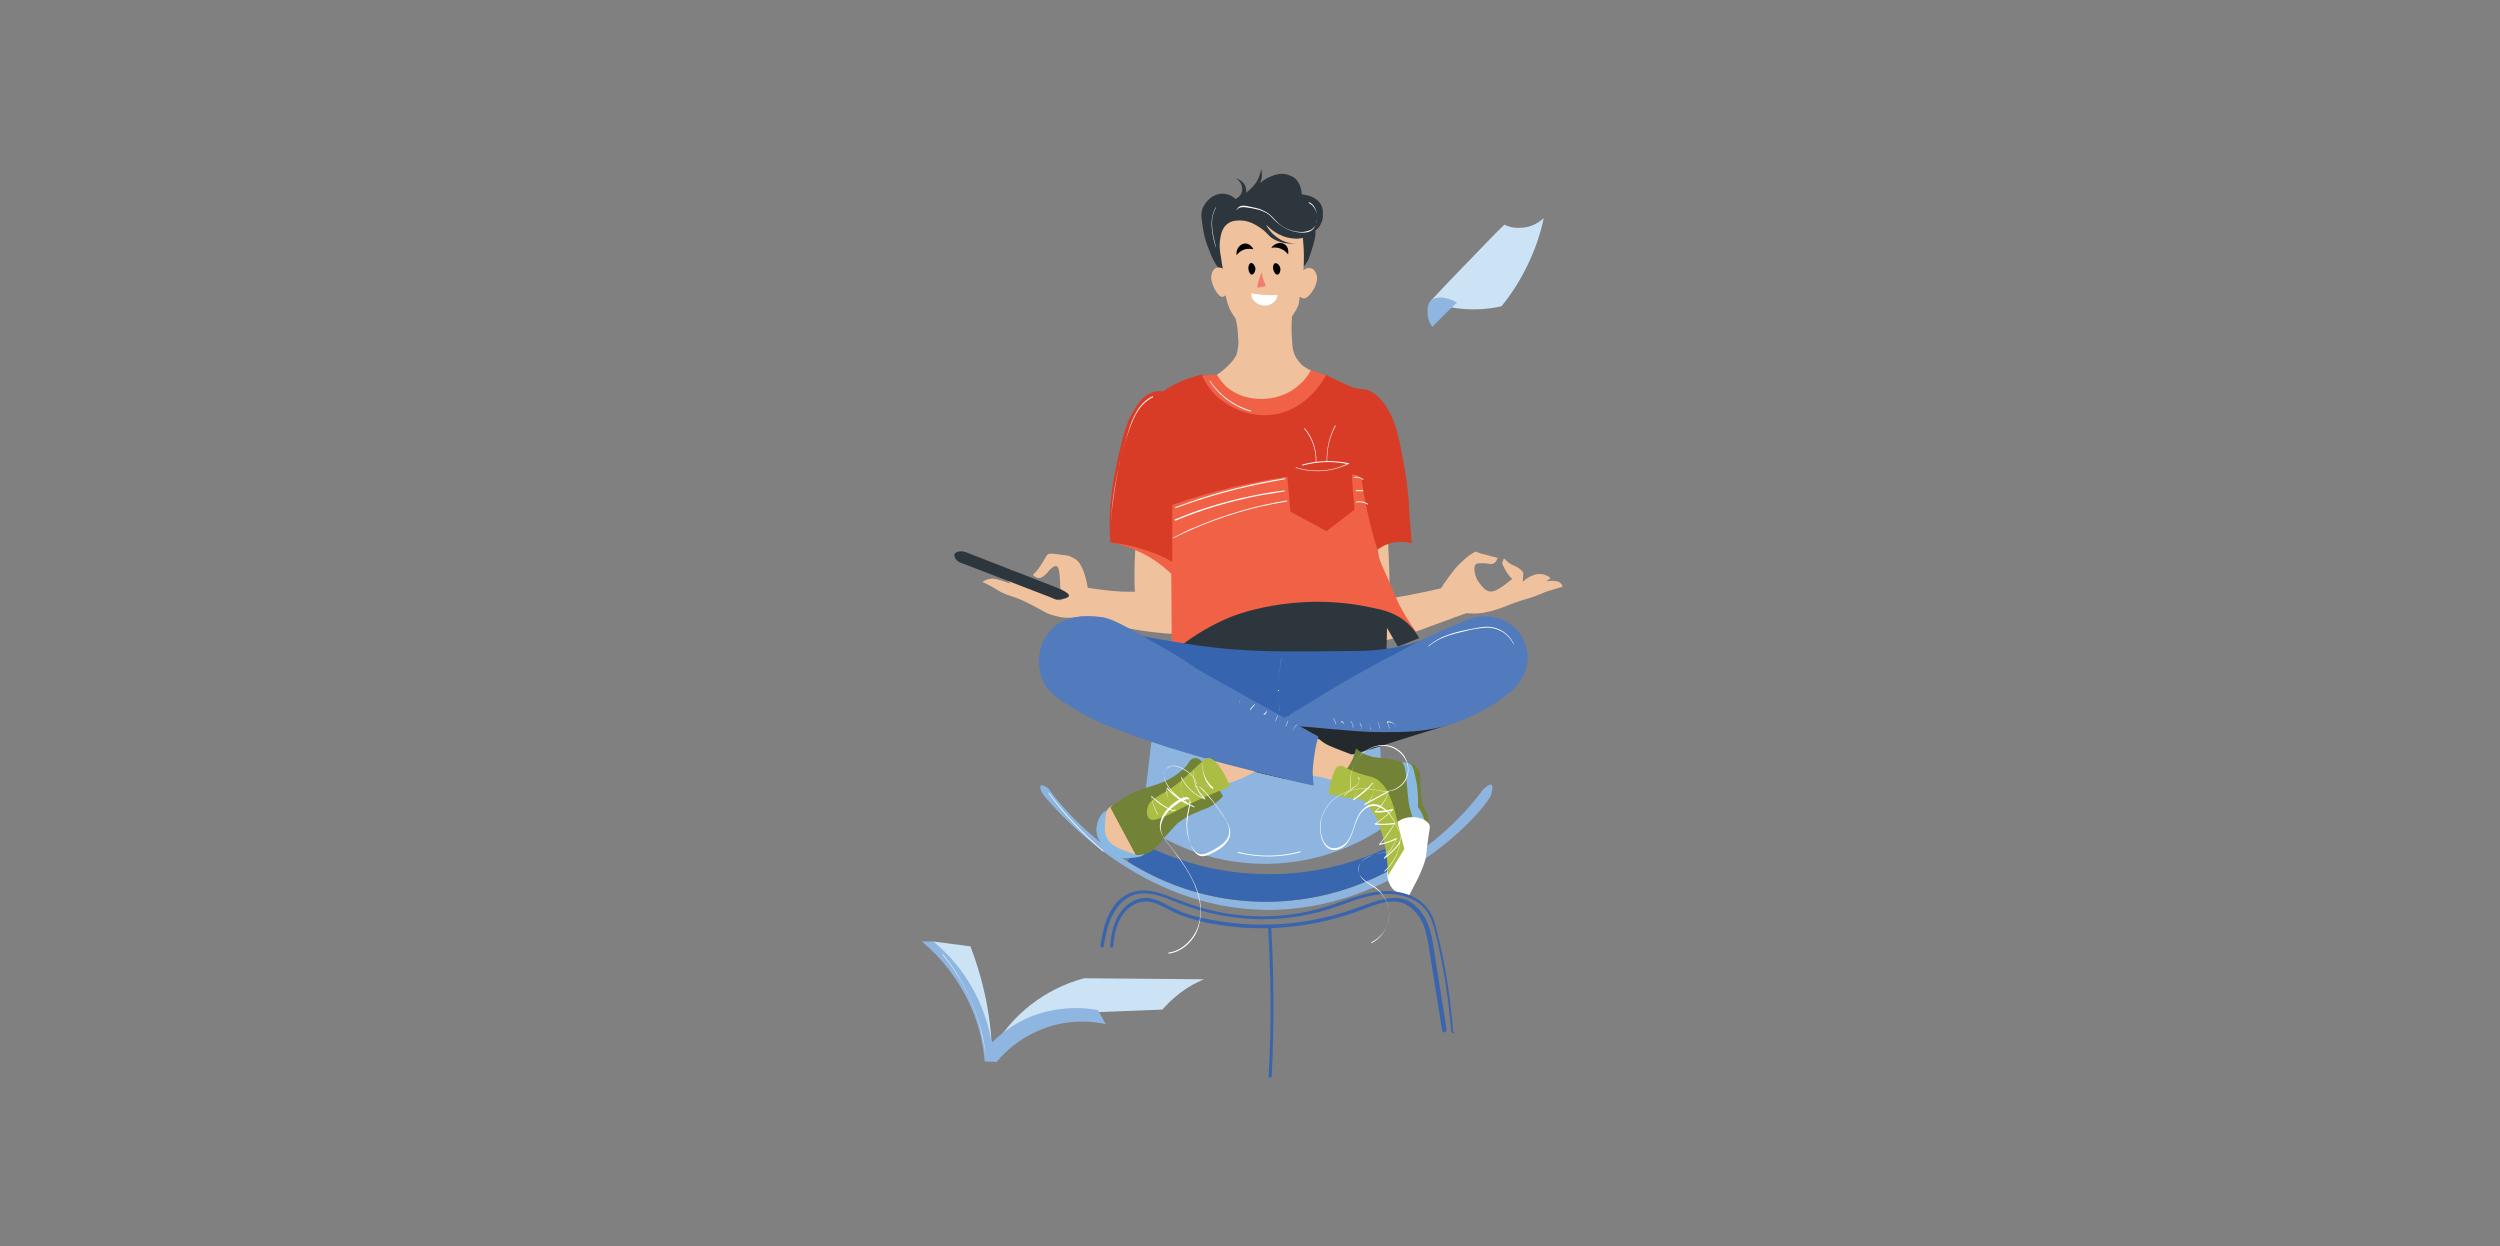 <?xml version="1.0" encoding="utf-8"?>
<!-- Generator: Adobe Illustrator 25.2.3, SVG Export Plug-In . SVG Version: 6.00 Build 0)  -->
<svg version="1.1" id="Layer_1" xmlns="http://www.w3.org/2000/svg" xmlns:xlink="http://www.w3.org/1999/xlink" x="0px" y="0px"
	 viewBox="0 0 965 481" style="enable-background:new 0 0 965 481;" xml:space="preserve">
<rect x="0" y="0" width="965" height="481" fill="#808080" stroke="none"/>
<style type="text/css">
	.st0{fill:#8DB5E0;}
	.st1{fill:#3866AF;}
	.st2{fill:#728337;}
	.st3{fill:#89B9E3;}
	.st4{fill:#2E363D;}
	.st5{fill:#EFC19C;}
	.st6{fill:#F06145;}
	.st7{fill:#3664AE;}
	.st8{fill:#24292D;}
	.st9{fill:#231F20;}
	.st10{fill:#FFFFFF;}
	.st11{fill:#CCE2F5;}
	.st12{fill:#D83C27;}
	.st13{fill:#517BBD;}
	.st14{fill:#ACBD43;}
	.st15{fill:#8EB6E0;}
	.st16{fill:#3A64AE;}
	.st17{fill:#F37C70;}
</style>
<path class="st0" d="M404.6,304.2c2.6,3.9,31.6,43.7,83.5,43.9c52.5,0.4,81.8-39.7,84.4-43.4c0.7-0.7,2.5-2.1,3.2-1.8
	c0.7,0.4,0.2,2.6,0,3.5c-1.2,5.1-36.3,45.8-87.9,44.8c-47-0.9-77.9-36-84.7-43.9c-1.4-1.9-1.9-3.5-1.4-4
	C402.1,302.6,404.2,304,404.6,304.2L404.6,304.2z"/>
<path class="st0" d="M445.7,276.3c-1.8,13.9-3.3,27.9-5.1,41.8c27.9,20,65.3,20.5,93.5,1.2c-0.5-13.7-1.2-27.4-1.8-41.1L445.7,276.3
	L445.7,276.3z"/>
<path class="st1" d="M439.3,324.8c-1.4,2.6-2.6,5.1-4,7.7c30.9,19.7,69.8,20.7,101.8,3v-9C506.2,341.6,469.7,341.1,439.3,324.8
	L439.3,324.8z"/>
<path class="st2" d="M544.1,294.9c1.1-0.4,2.5,0.7,3,1.6c1.4,1.6,1.2,3.5,1.2,4.9c0,3.3,0.4,6.7,0.9,9.8c0.9,1.2,1.6,2.6,1.9,4
	c0.5,1.8,0.7,3.5,0.4,5.4c-1.6,0-3-0.4-4.4-1.1C539,314.9,540.6,296,544.1,294.9L544.1,294.9z"/>
<path class="st3" d="M541.3,294.4c0.9-0.2,1.9,0,2.8,0.4c0.9,0.5,1.4,1.4,1.9,3.7c0.5,1.9,0.9,3.9,1.1,5.8c0.2,2.3,0.4,4.7,0.2,7.2
	c0.9,1.1,1.4,2.1,1.9,3.2c0.9,2.1,1.1,4.2,0.9,6.5c-0.5,4.2-3.2,9.7-6,9.7c-2.5,0-4.4-4.2-5.8-8.1c-4.2-10-3-18.6-1.1-23.5
	C538.8,295.3,540.6,294.6,541.3,294.4L541.3,294.4z M427.4,312.8c-2.3,0.7-3.7,3.7-4,5.8c-0.7,3.2,0.7,5.6,1.6,6.8
	c1.1,2.1,2.8,3.9,4.9,4.9c1.9,0.9,4,1.2,6.3,0.9c2.5-0.2,4.9-0.4,5.8-1.8C444.3,325.5,433.4,311.1,427.4,312.8L427.4,312.8z"/>
<path class="st4" d="M502.5,75c1.2,0.2,2.5,0.4,3.7,0.9c1.2,0.5,2.3,1.2,3.2,2.3c0.9,1.2,1.4,2.8,1.2,4.4c0.2,1.8-0.4,3.3-1.2,4.7
	c-0.4,0.5-0.9,1.1-1.6,1.6c0,0.9,0,1.9-0.2,2.8c-0.2,1.1-0.4,1.9-1.2,4.6c-0.9,2.5-1.2,3.7-1.4,4c-0.9,1.6-1.9,3-3.2,4
	c-5.6,5.3-8.6,7.9-13,8.6c-9.3,1.4-17.9-7.4-20.4-12.5c-0.4-0.7-1.1-2.3-1.8-4.2c-1.1-2.6-1.9-5.4-2.3-8.3c-0.5-3.5-0.9-5.1-0.2-7.2
	c0.2-0.5,1.6-4,5.1-5.4c1.2-0.5,2.6-0.7,4-0.4c1.4,0.2,2.6,0.9,3.7,1.9c0.2,0,2.3-1.1,2.6-3.3c0.2-1.9-0.9-3.9-2.6-4.7
	c1.6,0.4,3,1.4,3.7,2.8c0.4,0.9,0.5,1.9,0.4,2.8c1.4-1.1,2.6-2.3,3.7-3.7c1.1-1.6,1.8-3.5,2.1-5.4c0.5,1.8,0.4,3.7-0.4,5.3
	c-0.5,0.9-1.1,1.6-1.9,2.3c1.4-2.1,3.5-3.7,5.8-4.7c1.6-0.7,4.7-1.9,7.7-0.4C500.7,68.6,502.3,71.6,502.5,75L502.5,75z"/>
<path class="st5" d="M471.1,91.6c-0.5,2.5-0.4,4.6,0.2,7.7c0.2,1.8,0.5,3.3,0.7,4.4c-0.7-0.5-1.6-0.5-2.3-0.4
	c-1.6,0.5-2.1,2.5-2.1,3c-0.2,1.1,0,1.9,0.4,3.2c0.4,1.4,1.1,2.6,1.9,3.7c1.1,1.4,1.6,1.4,1.9,1.4c0.5,0,1.1-0.4,1.2-0.7
	c0.4,1.8,0.9,3.5,1.6,5.3c0.7,1.2,1.4,2.6,2.3,3.7c0.4,1.2,0.5,2.3,0.7,3.5c0.2,1.4,0.3,2.6,0.3,4c0.2,1.2,0.2,2.3,0,3.5
	c-0.2,1.1-0.3,2.3-0.7,3.2c-0.4,0.7-0.9,1.8-2.8,3.7c-1.4,1.4-2.8,2.6-4.4,3.7c-1.9,1.4-3.5,2.8-4.9,3.7c3.7,2.3,7.9,4,12.1,5.3
	c4.7,1.4,10,2.8,16.5,1.6c3-0.7,8.8-1.9,11.2-6.7c0.9-1.8,1.4-3.5,1.2-5.4c-1.1-0.4-2.1-1.1-3.2-1.8c-1.2-1.1-2.3-2.5-3-3.9
	c-0.7-1.6-1.1-3-1.2-6.5c-0.2-2.8-0.2-5.6,0-8.6c0.5-0.9,1.2-1.8,1.6-2.6c0.7-1.1,1.1-2.3,1.2-3.5c0-0.5,0.2-1.1,0.2-1.6
	c0.4,0.4,0.9,0.5,1.4,0.7c1.1,0,1.8-0.7,2.6-1.6c0.9-1.1,1.6-2.1,2.1-3.5c0.4-1.2,0.9-2.5,0.4-4c-0.2-0.5-0.7-2.5-2.5-2.6
	c-0.9-0.2-1.9,0.2-2.6,0.9c0.2-1.8,0.2-3.7,0.2-5.8c0-2.3-0.2-4.6-0.4-6.8c-1.4,0.4-2.8,0.4-4,0.2c-5.4-0.5-8.9-4-10.2-5.3
	c1.2,2.5,3.2,4.4,5.6,5.8c1.9,1.1,4.2,1.6,6.3,1.4c-4.7,0.5-7.5-0.7-9.3-1.8c-1.9-1.2-1.9-2.1-4.6-4c-1.8-1.2-4.4-3-8.1-3
	c-1.2,0-3.2,0-4.9,1.4C472,87.8,471.4,89.9,471.1,91.6L471.1,91.6z M536,206.3c-0.2,2.5-0.2,4.9,0,7.5c0.2,3.7,0.4,9,0.4,17.2
	c2.1-0.4,4.2-0.7,6.5-1.1c4.7-0.9,9.1-1.8,13.3-2.8c0.5-0.7,1.1-1.8,1.9-2.8c1.1-1.6,2.3-3.2,3.5-4.7c1.2-1.4,2.5-2.6,3.7-3.7
	c1.2-1.1,2.6-2.1,4.2-3c1.2,0.5,2.5,0.9,3.9,1.2c1.8,0.5,3.3,0.9,4.7,1.2c-0.5,1.6-1.2,2.1-1.9,2.3c-0.9,0.4-1.6-0.2-3.7-0.2
	c-1.4,0-2.3,0-2.8,0.4c-1.1,1.1-0.4,3.2-0.2,4.2c0.4,1.4,1.1,2.6,1.9,3.5c1.1,1.4,2.1,2.6,3.7,2.8c1.2,0.2,2.3-0.4,3.5-1.1
	c0.9-0.5,1.9-1.2,2.8-1.9l2.3-1.8c-1.8-1.8-3-3.9-3.9-6.1l0.7-1.9c0.9,0.9,1.8,1.8,2.8,2.3c1.2,0.7,2.3,0.9,3.5,1.9
	c0.5,0.4,0.9,0.9,1.2,1.4l-0.2,3.5c1.2-1.2,2.6-2.1,4.2-2.6c0.9-0.4,1.9-0.5,2.8-0.4c0.9,0,1.8,0.4,2.5,0.7c0.5,0.2,0.9,0.5,1.2,0.9
	l-1.6,1.2c1.1-0.2,1.9-0.2,3-0.2c1.1,0.2,1.8,0.2,2.5,0.9c0.4,0.4,0.7,0.9,0.7,1.4c-1.4,0.4-3.7,1.1-6.3,1.9
	c-2.3,0.9-2.5,1.1-4.7,1.9c-3.5,1.2-3.9,1.1-7.7,2.5c-3.2,1.1-3.3,1.4-6.3,2.3c-1.8,0.7-3.7,1.1-5.4,1.4c-2.1,0.4-4.4,0.4-6.7,0.2
	c-1.8,0.7-4.6,1.6-7.7,2.8c-5.3,1.9-8.9,3.3-10,3.7c-4.4,1.6-11.1,3.7-21.8,5.8l-72.5-4.2c-12.5-0.7-24.6-3-36.5-6.8
	c-2.3,0.5-4.7,0.5-7,0.4c-1.8-0.2-3.3-0.7-5.1-1.2c-1.9-0.7-2.5-1.2-5.1-2.6c-2.3-1.2-4.7-2.5-7.2-3.5c-3.5-1.4-4.2-1.2-6.8-2.6
	c-0.9-0.5-1.6-0.9-3.2-1.9c-1.6-0.9-3-1.6-3.9-1.9c0.9-0.7,1.8-1.1,2.8-1.2c1.2-0.4,2.3,0,3.9,0.4c1.4,0.4,2.8,0.9,4.2,1.4
	c-1.1-1.1-1.9-2.3-2.8-3.5c-0.4-0.7-0.9-1.4-1.2-1.9c1.1-0.4,2.3-0.4,3.3-0.2c1.1,0.2,1.9,0.7,2.8,1.2c0.9,0.5,1.8,1.2,2.5,1.9
	c0.9,0.9,2.1,1.9,3.9,3.3c0.7-0.7,1.6-1.2,2.5-1.1c0.9,0.2,1.1,1.1,1.9,2.6c0.7,1.1,1.9,3,4.2,3.7c0.9,0.4,2.6,0.7,3.2-0.2
	c0.5-0.7-0.5-1.6-1.1-4.2c-0.2-1.4,0-1.6-0.2-3.9c-0.2-2.5-0.4-4-1.2-4.4c-0.9-0.4-1.9,0.7-2.5,1.2c-0.9,0.7-0.7,1.1-1.8,1.9
	c-0.7,0.7-1.4,1.2-2.1,1.4c-1.4,0.2-2.6-0.9-2.8-1.2c0.9-0.9,1.6-1.6,2.3-2.6c0.7-1.1,1.6-2.3,1.9-3c1.2-1.9,1.2-2.1,1.6-2.3
	c0.5-0.4,1.1-0.4,4,0c3.2,0.4,3.7,0.4,4.4,0.7c0.9,0.4,1.8,0.9,2.6,1.4c0.7,0.5,1.6,1.6,2.6,4c0.9,2.3,1.4,4.6,1.8,6.8
	c3.3,0.5,6.3,0.9,8.4,1.1c2.6,0.2,4.6,0.4,5.1,0.4h4.7c-0.2-2.3-0.2-4.7-0.2-7.2c0-5.6,0.4-11.2,1.1-16.9
	c6.7-9.5,15.4-17.4,25.4-22.8c5.4-3,20-10.5,38.6-8.2c4.7,0.7,12.8,1.8,20.5,7.5c5.1,3.9,13.2,11.9,12.3,19
	C536.7,201.2,536.2,203.1,536,206.3L536,206.3z"/>
<path class="st6" d="M428.6,209.4c8.8,1.6,17,5.8,23.5,12.1c0,9.1,0.2,18.3,0.2,27.2l4,3.7c1.1-1.4,1.9-2.8,3-4.4l5.1,6.8
	c10.4-3.7,19.1-6.3,25.8-8.1c8.8-2.3,14.7-3.3,26.7-5.4c9.5-1.8,16.3-2.6,24,0.2c2.1,0.7,4,1.6,6,2.8c-2.5-3.3-4.7-7-6.7-10.7
	c-1.9-3.9-1.2-3.2-4.6-10.5c-1.9-4.4-3-6.1-3.5-9.1c-0.5-2.3-0.5-4.6-0.4-6.8c0.9-4.7,3.2-18.4-4.9-28.1c-12.3-14.7-39.1-7.7-47-5.6
	c-16.3,4.4-27.9,13.9-35.3,20C438.8,198.4,433.5,203.6,428.6,209.4L428.6,209.4z"/>
<path class="st4" d="M544.6,241.9c1.2,1.2,2.3,2.8,3.2,4.4l-8.2,3.3l-4.2-7.2l-0.2,8.1c-10.4,2.8-20.9,4.4-31.4,4.9
	c-16.3,0.7-32.6-1.4-48.2-6c6-4.6,12.5-8.4,19.3-11.2c0,0,24.7-10.5,55.3-3.5C536.7,235.9,541.3,238.2,544.6,241.9L544.6,241.9z"/>
<path class="st7" d="M465.1,249.5c-4.2-0.5-11.1-1.6-17.9-2.8c-6.1-1.1-11.2-2.1-15.1-2.8l62.1,41.4l66.3-43
	c-6.7,3.3-13.7,6-20.9,7.4c-6.1,1.2-10.9,1.6-19.7,1.6C495.5,251.6,481.8,251.7,465.1,249.5L465.1,249.5z"/>
<path class="st8" d="M559,279.8c-3.3,1.1-8.2,2.5-14.2,4.4c-8.4,2.6-14,4.6-15.4,4.9c-7.2,2.3-18.8,5.1-37.9,7
	c0.7-8.6,5.1-11.6,5.8-20.2C519,279.3,537.1,276.8,559,279.8L559,279.8z"/>
<path class="st9" d="M506.9,303l-4-0.9c-3-0.7-5.1-1.2-6.3-1.4h-0.4c-3.7-0.9-6.3-1.4-8.2-1.9c-3.5-0.9-4-0.9-4-1.2
	c0.2-0.7,9.5-0.2,9.6-0.2h0.4c2.8-0.2,5.6-0.7,8.2-1.2l4.2-1.1h0.2L506.9,303L506.9,303z M484.4,297.4c0.2,0.2,1.6,0.5,3.9,1.1
	c1.9,0.4,4.6,1.1,8.2,1.9h0.2c1.2,0.4,3.3,0.7,6.3,1.4c1.4,0.4,2.6,0.7,3.7,0.9l-0.2-7.5c-1.4,0.4-2.8,0.7-4,1.1
	c-2.5,0.5-4.9,0.9-7.4,1.2c0.7,0,0.7,0.2,0.7,0.2s0,0.2-1.1,0.2c-2.1,0-2.1,0-2.1-0.2c0-0.2,0-0.2,0.4-0.2
	C489.9,297.2,484.8,297.2,484.4,297.4L484.4,297.4z M493.6,297.6h1.6H493.6L493.6,297.6z"/>
<path class="st5" d="M508.5,285.1c0.7,0,0.9,0.5,2.5,1.6c1.4,0.9,2.5,1.4,7.2,3.2c3.2,1.2,5.8,2.3,8.1,3l-5.4,11.2
	c-5.8-3.2-12.3-4.9-18.9-5.1C504.6,287.5,506.9,285.1,508.5,285.1z M472.7,290.4c-2.6,1.1-4.7,3.2-6,5.6l4,7.2
	c6.5-1.4,12.5-4.2,17.9-8.1C484.1,290.2,477.6,288.2,472.7,290.4z M428.5,311.4c-1.6,1.1-1.8,3.3-1.9,6c-0.2,2.1-0.4,4,0.7,6
	c1.4,2.8,4.2,4,6.7,4.9c2.8,1.1,6.1,2.5,7.9,1.1c2.5-1.9,1.1-8.6-2.1-12.6C436.7,312.8,431.1,309.8,428.5,311.4L428.5,311.4z"/>
<path class="st2" d="M521.6,294c0.9-1.6,1.4-3.3,1.8-5.1c1.6,1.4,3.5,2.5,5.6,3c2.1,0.7,3.2,0.4,7.4,1.1c2.8,0.5,4.2,0.7,4.9,1.6
	c1.1,0.9,1.2,2.8,1.6,6.7c0.7,7.2,0.7,7.5,0.9,8.8c0.7,3.5,1.2,3.9,1.6,6.7c0.4,2.5,0.2,4.9-0.2,7.4c-2.5,0.7-4.6,1.9-6.3,3.9
	c-2.8,3.3-2.8,7.7-3.2,7.7c-0.2,0,1.6-6.5,0.4-13.5c-0.7-3.9-2.1-7.5-4.4-10.7c-3.2-5.4-7.7-10-13-13.3
	C519.9,296.9,520.9,295.4,521.6,294L521.6,294z"/>
<path class="st10" d="M535.8,334.8c-0.5,2.1-0.4,4.2,0.5,6.3c0.5,1.1,1.1,1.9,1.9,2.6c1.6,1.2,3.7,1.9,5.8,1.8
	c1.4-2.8,2.6-5.1,3.5-6.8c2.3-4.9,2.6-6.7,2.8-7.4c0.4-1.8,0.2-1.8,0.7-5.6c0.7-5.8,1.2-6.3,0.7-7.4c-1.4-2.8-7.7-4-11.4-1.6
	C537.2,318.3,538.3,320.9,535.8,334.8L535.8,334.8z"/>
<path class="st4" d="M372.7,213.1l33.9,13.2c0.9,0.4,6.3,2.3,6,3.7c-0.2,1.1-3.5,1.4-4.9,1.4l-36.1-13.9c-2.3-0.5-3.5-2.5-3.2-3.5
	C368.6,213.1,370.6,212.4,372.7,213.1z"/>
<path class="st11" d="M418.5,377.6l46.3,0.4c-3.9,1.6-7.4,3.7-10.5,6.3c-2.1,1.6-3.9,3.5-5.6,5.4l-28.4,1.1
	c-13.9-0.5-27.2,4.7-37.2,14.2C390.7,391.5,403.5,381.6,418.5,377.6L418.5,377.6z M374.6,365.3l-14.4-1.9c3,3.7,5.8,7.4,8.4,11.4
	c4.6,7.4,8.4,15.3,11.2,23.5c1.4,4,2.5,7.5,3.2,9.8c-0.2-8.8-1.2-17.4-3.2-25.8C378.5,376.5,376.7,370.9,374.6,365.3L374.6,365.3z
	 M552.2,116.2c4.7-5.1,9.6-10.2,14.6-15.3c4.7-4.9,9.3-9.7,13.9-14.2c2.1,1.1,4.4,1.4,6.8,1.2c3.2-0.2,6.1-1.6,8.4-3.7
	c-1.4,6.5-3.5,12.6-6.5,18.6c-2.6,5.4-6,10.7-9.8,15.4c-4.7,1.1-9.5,1.4-14.2,1.1C560.8,119,556.4,118,552.2,116.2L552.2,116.2z"/>
<path class="st12" d="M511.8,144.7c0.9,0.5,2.3,1.1,3.9,1.9c5.8,2.8,6.8,3.2,7.9,3.3c2.5,0.5,2.6,0,4.4,0.7c1.1,0.4,2.8,1.2,5.1,3.7
	c2.5,2.8,4,6,5.3,9.5c1.2,3.7,1.9,6.7,3,12.6c0.9,4.9,1.6,8.8,2.1,14c0.4,2.8,0.2,3.5,0.7,10.2c0.3,3.9,0.5,7,0.7,9.1
	c-1.8-0.5-3.5-0.7-5.3-0.5c-2.8,0.2-5.6,1.2-7.9,3c-1.6-4.9-3-10.4-4.2-16.1c-0.9-3.9-1.4-7.4-1.9-10.9c-0.5-0.9-1.2-1.4-1.9-1.8
	c-0.5-0.2-1.2-0.2-1.9-0.2c0.2,2.1,0.2,4.2,0.4,6.3c0.2,2.5,0.5,4.9,0.7,7.2L512,205l-13.9-7.5l-1.2-13.5
	c-6.3,0.9-13.3,2.3-20.5,3.9c-8.1,1.9-16,4.2-23.9,7v21.9c-7.4-4-15.4-6.5-23.9-7.4c-0.4-5.4-0.4-11.1,0.2-16.5
	c0.7-6.8,1.8-11.8,3.3-18.6c1.9-8.3,3.3-12.1,5.4-15.6c2.5-4.4,4.9-6.7,7.9-7.4c1.2-0.4,2.5-0.4,3.5-0.2c4.6-3.2,9.6-5.3,15.1-6.5
	c1.6,1.1,3.9,2.8,6.8,4.7c6,4.2,8.9,6.1,10.4,6.8c5.8,2.3,15.3,2.8,19.8-1.9c2.5-2.6,2.6-6.1,6.7-8.2
	C509,145.4,510.4,144.8,511.8,144.7L511.8,144.7z"/>
<path class="st6" d="M506,142.9c0.9,0.2,1.9,0.5,2.8,0.9c0.9,0.4,2.1,0.7,3,1.1c-1.2,2.5-3,4.7-4.9,6.8c-1.8,1.8-6.3,6.5-13.9,8.1
	c-13,2.6-22.6-6.1-23.2-6.7c-2.5-2.3-4.4-5.1-5.8-8.1l5.6-0.5c1.1,1.8,2.3,3.3,3.7,4.7c6.5,5.8,17.2,6.3,24.9,1.8
	C501.6,148.9,504.3,146.2,506,142.9L506,142.9z"/>
<path class="st13" d="M446.5,248.6c-16-9.3-18.8-10.2-22.1-10.5c-3.3-0.4-13.2-1.4-19.1,5.4c-4.6,5.1-5.3,12.8-3,18.6
	c1.9,5.1,5.8,7.5,13.3,12.1c4.6,2.8,9.3,5.1,18.9,8.6c4.9,1.9,12.5,4.6,24.4,8.1c10.5,3.2,18.6,5.1,27.4,7.4
	c8.4,2.1,15.6,3.9,20.7,4.9c-0.4-3-0.4-6,0-9.1c0.4-3.3,0.9-6.7,1.9-9.8c-9.1-5.1-16.8-9.3-22.8-12.6c-11.9-6.7-18.1-10-24.4-13.7
	C455.5,253.8,453.4,252.4,446.5,248.6L446.5,248.6z"/>
<path class="st13" d="M523.9,260.3c-7.2,4-12.8,7.5-18.9,11.2c-5.3,3.2-9.6,5.8-13.2,8.1c4.7,0.4,12.5,0.9,21.9,1.8
	c12.5,1.1,15.3,1.2,20.2,1.2c7.7,0,14.4,0,23-2.1c0,0,13.7-3.3,25.6-13c1.8-1.2,3.2-3,4.4-4.7c2.1-3.3,3.2-7.2,2.6-11.2
	c-0.7-4.2-2.8-8.1-6.3-10.5c-7-5.3-15.4-2.5-16.1-2.1c-10,4-20,8.6-29.5,13.9C532.9,255.2,527.9,258.1,523.9,260.3L523.9,260.3z"/>
<path class="st2" d="M465.1,295.8c-0.9-1.6-2.1-3.3-3.7-3.2c-1.8,0-2.8,2.1-3.2,2.8c-2.1,2.3-4.6,4.2-7.4,5.6
	c-3.7,1.9-6.3,2.3-9.6,3.5c-4.6,1.6-8.9,4-12.6,7.2l9.8,18.3c1.8,0.2,3.5-0.2,5.1-0.9c1.8-0.7,2.5-1.8,4.9-4.6
	c5.6-6.3,6.3-7,7.2-7.5c1.8-1.2,3.7-2.5,5.8-3.2c3.3-1.6,5.3-1.8,7.7-3.7c1.1-0.9,2.1-1.8,3-2.8C470,303.7,467.8,300,465.1,295.8
	L465.1,295.8z"/>
<path class="st14" d="M516.5,295.8c-0.5,0.2-1.4,0.9-2.6,5.4c-0.5,1.8-0.9,3.5-1.1,5.1c2.1,0.7,4.4,1.2,6.7,1.6
	c2.1,0.4,4.2,0.5,6.5,0.7c1.6,1.8,3.2,3.5,4.4,5.6c0.9,1.4,2.1,4,3.5,9.3c1.2,4.7,1.8,9.7,1.9,14.4l6.3-10.2
	c-0.4-1.6-1.1-3.9-1.8-6.8c-1.6-6.8-1.9-8.4-3-11.4c-1.4-3.7-2.3-5.6-4.4-7.5c-3.2-3.2-4.6-1.4-13-5.4
	C519,296,517.8,295.3,516.5,295.8L516.5,295.8z M462,295.8c3-2.8,3.3-3,4-3.2c3.5-0.4,7,6.7,8.8,10.9c-0.9,0.4-2.5,1.1-4.4,1.9
	c-4.4,1.9-5.1,2.1-8.1,3.5c-1.6,0.7-4,1.9-7,3.5c-1.9,1.1-3.9,1.9-5.8,2.8c-3,1.1-4.7,1.8-5.8,0.9c-1.4-1.1-1.2-3.9-0.2-5.8
	c0.9-1.4,1.9-1.9,4.7-3.7c2.3-1.2,4.6-2.8,6.7-4.4C456,301.4,456.2,301.1,462,295.8L462,295.8z"/>
<path class="st15" d="M355.8,363.4h4.4c12.1,9.8,20,23.9,22.6,39.1c4.2-4.2,9.3-7.7,14.9-10c8.2-3.3,17.4-4.2,26.1-2.6
	c1.1,1.8,1.9,3.5,3,5.4c-8.6-1.8-17.7-1.1-25.8,2.5c-6.3,2.6-11.9,6.8-16.3,12.1l-4.6-0.2c-0.7-8.1-2.8-16-6.3-23.2
	C369.5,377.6,363.4,369.7,355.8,363.4L355.8,363.4z M552.2,116.2c-1.2,1.2-1.2,3.3-1.2,4.4c0,1.9,0.7,4,1.9,5.6
	c1.2-1.4,2.6-2.6,3.9-4c1.9-1.9,3.7-3.7,5.6-5.4C558.1,114.3,553.9,114.3,552.2,116.2L552.2,116.2z"/>
<path class="st16" d="M557.4,398.5c-0.4,0-0.5-0.2-0.7-0.5l-4.9-30.7c-0.5-3.7-1.2-7.4-2.6-10.9c-1.8-3.7-4.4-6.5-7.4-7.7
	c-4.9-1.9-10.4,0.2-15.6,2.3l-1.1,0.4c-18.8,7-39,8.8-58.6,4.9c-5.4-1.1-9.8-2.5-13.3-4.2c-0.7-0.4-1.4-0.7-2.3-1.1
	c-3-1.6-6-3.2-9.1-3c-3.5,0.2-7,2.5-9.1,6.1c-2.1,3.7-2.8,7.9-3,11.2c0,0.4-0.4,0.5-0.7,0.5c-0.4,0-0.5-0.4-0.5-0.7
	c0.4-3.5,0.9-7.9,3.2-11.8c2.3-3.9,6.1-6.5,10-6.7c3.5-0.2,6.7,1.6,9.7,3.2c0.7,0.4,1.4,0.7,2.3,1.1c3.5,1.8,7.7,3,13.2,4
	c19.5,3.9,39.5,2.1,58.1-4.9l1.1-0.4c5.1-1.9,11.1-4.2,16.5-2.3c3.3,1.2,6.1,4.2,8.1,8.3c1.6,3.5,2.3,7.4,2.8,11.1l4.9,30.7
	C558.1,398.1,557.9,398.5,557.4,398.5L557.4,398.5z"/>
<path class="st16" d="M560.9,398.7c-0.3,0-0.5-0.2-0.7-0.5c-1.1-12.8-3-25.5-6.1-37.9c-0.7-3-1.6-6-3.2-8.3c-4-6-11.9-7.4-18.1-6.8
	c-4.9,0.5-9.8,2.1-14.4,3.9c-1.8,0.7-3.7,1.2-5.6,1.9c-18.8,5.8-38.8,4.9-57-2.1l-1.8-0.7c-5.6-2.3-11.4-4.6-16.7-2.6
	c-3.3,1.2-6.1,4-8.1,8.1c-1.8,3.7-2.5,7.7-3.2,11.6c-0.2,0.4-0.5,0.5-0.9,0.4c-0.2-0.2-0.4-0.4-0.4-0.5c0.7-4,1.4-8.1,3.2-11.9
	c1.9-4.4,5.1-7.4,8.8-8.8c5.8-2.1,11.8,0.4,17.5,2.6l1.8,0.7c17.9,7,37.7,7.9,56.1,2.1c1.9-0.5,3.7-1.2,5.6-1.9
	c4.7-1.6,9.6-3.3,14.7-3.9c6.5-0.7,14.9,0.9,19.1,7.2c1.8,2.6,2.6,5.6,3.3,8.8c3.2,12.5,5.1,25.3,6.1,38.1
	C561.6,398.5,561.5,398.7,560.9,398.7L560.9,398.7z"/>
<path class="st16" d="M490.2,416c-0.4,0-0.5-0.4-0.5-0.7c1.1-19.1,0.9-38.1-0.2-57.2c0-0.4,0.4-0.5,0.7-0.5c0.2,0,0.4,0.2,0.5,0.4
	c1.1,19.1,1.1,38.3,0.2,57.4C490.7,415.9,490.6,416,490.2,416L490.2,416z"/>
<path class="st10" d="M453.9,196.1c10.5-3.9,21.4-7,32.5-9.3c3.2-0.7,6.3-1.2,9.5-1.8c0.2,0,0.2-0.4,0-0.4
	c-11.2,1.8-22.1,4.4-33,7.9c-3,1.1-6.1,2.1-9.1,3.2C453.5,195.9,453.7,196.3,453.9,196.1z M522.7,184.5c1.2-0.4,2.5,0,3.3,0.7
	c0.2,0.2,0.4,0,0.2-0.2c-1.1-0.9-2.3-1.2-3.5-0.9C522.5,184.3,522.5,184.3,522.7,184.5C522.5,184.5,522.5,184.5,522.7,184.5
	L522.7,184.5z M523.4,189.6h2.6c0,0,0.2,0,0.2-0.2c0,0,0-0.2-0.2-0.2h-2.6C523.4,189.4,523.2,189.4,523.4,189.6
	C523.2,189.6,523.4,189.6,523.4,189.6L523.4,189.6z M523.6,194c1.4-0.4,3,0,4.2,0.7c0.2,0.2,0.4-0.2,0.2-0.2c-1.2-0.9-3-1.2-4.4-0.9
	C523.2,193.8,523.2,194,523.6,194L523.6,194z M453.7,201c10.4-4.4,21.2-7.5,32.3-9.7c3.2-0.5,6.5-1.1,9.8-1.6c0.2,0,0.2-0.4,0-0.4
	c-11.2,1.4-22.3,4-33.2,7.7c-3.2,1.1-6.1,2.3-9.1,3.5C453.4,200.6,453.5,201,453.7,201L453.7,201z M452.8,207.8
	c10.7-5.4,22.1-9.5,33.9-12.3c3.3-0.7,6.7-1.4,10-1.9c0.2,0,0.2-0.4,0-0.4c-11.9,1.9-23.5,5.3-34.7,10c-3.2,1.2-6.1,2.8-9.3,4.4
	C452.5,207.7,452.7,207.8,452.8,207.8z M500.2,180.6c6.8,2.1,14,1.6,20.5-1.6c0,0,0.2-0.2,0-0.2c-6-1.2-12.1-1.1-17.9,0.5l-0.2,0.2
	l0.2,0.2c5.8-1.6,11.9-1.8,17.7-0.5v-0.4c-6.3,3.2-13.5,3.7-20.2,1.6C500.2,180.3,500,180.6,500.2,180.6L500.2,180.6z"/>
<path class="st10" d="M508.1,178.4c0.2-4.7-1.4-9.5-4.4-13c-0.2-0.2-0.4,0-0.2,0.2c3,3.5,4.6,8.3,4.4,12.8
	C507.8,178.5,508.1,178.5,508.1,178.4L508.1,178.4z M512.3,178.4c-0.2-4.7,0.9-9.7,3.2-13.9c0.2-0.2-0.2-0.4-0.2-0.2
	c-2.3,4.4-3.3,9.1-3.2,14C512.2,178.5,512.3,178.5,512.3,178.4z"/>
<path class="st10" d="M464.3,294.7c-0.5,3.7,0.9,7.5,3.9,10v-0.4c-3.5-0.9-5.8-3.9-7.7-6.7v0.2c0,4,1.6,8.1,4.6,10.9v-0.4
	c-4-1.6-7.4-4.6-9.1-8.6c-0.2,3.7-0.5,8.1,2.6,10.7v-0.4c-1.8-0.9-3.5-1.9-5.1-3.3c-0.7-0.5-1.4-1.2-2.1-1.9l-0.5-0.5l-0.2-0.2
	c-0.2-0.4-0.2-0.4-0.2,0s-0.2,0.7,0,0.9c-0.2,2.8,1.1,5.4,3.2,7.4c-0.7,0.5-1.4,0.2-2.1-0.2c-0.9-0.4-1.8-0.9-2.6-1.4
	c-1.6-1.1-3.2-2.3-4.6-3.7v0.4c0.4,2.5,1.2,4.9,2.5,7.2v-0.4c-1.2-2.3-2.1-4.6-2.5-7.2v0.4c1.4,1.4,2.8,2.6,4.6,3.7
	c0.9,0.5,1.8,1.1,2.6,1.4c0.7,0.4,1.4,0.7,2.1,0.2v-0.4c-1.6-1.4-2.6-3.3-3.2-5.4c-0.2-0.5-0.2-1.1-0.2-1.6v-0.9c0-0.2,0-0.2,0.2,0
	l0.4,0.4c2.3,2.5,4.9,4.4,7.7,5.8v-0.4c-1.3-1.2-2.1-2.8-2.5-4.6c-0.2-1.4-0.4-2.8-0.2-4v-1.4c0.2,0,0.5,0.9,0.7,1.1
	c1.9,3.3,5.1,5.8,8.6,7.2v-0.4c-3-2.8-4.6-6.7-4.6-10.7v0.2c1.9,2.8,4.2,5.8,7.7,6.7V304c-2.8-2.3-4.4-5.8-3.9-9.3
	C464.4,294.9,464.4,294.9,464.3,294.7L464.3,294.7z M518.8,307.2l3-2.5c0.9-0.7,1.8-1.4,2.6-2.3c0.5-0.7,0.7-1.9-0.2-2.5v0.4
	c0.2,2.8-0.5,5.6-1.8,8.3v0.4c1.6-1.1,3-2.1,4.4-3.3c0.7-0.7,1.4-1.2,1.9-1.9c0.4-0.4,0.5-0.7,0.9-1.1c0.4-0.2,0.2-0.2,0.4,0
	c0,0.2,0.2,0.4,0.2,0.5c0.7,2.8-0.9,5.8-3.5,7.2v0.4l9.3-5.1v-0.4c-0.9,3.2-2.8,5.8-5.3,7.9v0.4c2.5,0.2,4.7-0.2,7-0.9v-0.4
	c-2.1,2.1-4.4,4-7,5.6v0.4c2.6,0.2,5.1,0.2,7.7-0.2v-0.4c-1.8,2.8-3.7,5.4-6,8.1v0.4c2.3-0.5,4.6-1.2,6.7-2.3v-0.4
	c-1.2,2.8-2.8,5.4-4.9,7.7v0.4c2.5-1.8,4.6-3.9,6.3-6.3v-0.5c-0.7,4.4-2.8,8.4-6.1,11.4v0.4c3.3-3,5.4-7,6.1-11.4v-0.4
	c-1.8,2.5-3.9,4.6-6.3,6.3v0.4c2.1-2.3,3.7-4.9,4.9-7.7v-0.4c-2.1,1.1-4.4,1.9-6.7,2.3v0.4c2.3-2.5,4.2-5.1,6-8.1v-0.4
	c-2.6,0.4-5.1,0.5-7.7,0.2v0.4c2.6-1.6,4.9-3.5,7-5.6v-0.4c-2.3,0.7-4.7,0.9-7,0.9v0.4c2.5-1.9,4.4-4.7,5.3-7.9v-0.4l-9.3,5.1v0.4
	c2.3-1.2,3.7-3.7,3.7-6.3c0-0.4,0-0.7-0.2-1.1c0-0.2-0.2-1.1-0.4-1.2c-0.4,0.4-0.7,0.7-1.1,1.2c-0.4,0.4-0.7,0.7-1.2,1.1
	c-1.6,1.4-3.3,2.8-5.1,4v0.4c1.4-2.8,1.9-5.8,1.8-8.8v0.4c1.6,1.1-0.5,2.6-1.4,3.2l-4,3.3C518.8,307,519,307.2,518.8,307.2
	L518.8,307.2z"/>
<path class="st10" d="M462,302.5c-0.7-2.3-2.3-4-4.4-5.3c-1.9-1.2-4.9-2.5-7-0.9c-1.1,0.9-1.4,2.6-1.2,4c0.4,2.6,2.5,4.7,4.2,6.5
	c2.1,2.1,4.6,3.7,7.4,4.9v-0.4c-4.2-1.9-8.4-4.9-10.7-9c-1.2-1.9-1.6-4.9,0.7-6.1c1.9-1.2,4.6,0,6.3,1.1c2.1,1.2,4,3,4.6,5.4
	C462,302.8,462,302.6,462,302.5L462,302.5z"/>
<path class="st10" d="M461.1,303.5c1.1-0.4,1.9,0.4,2.8,1.1c0.9,0.9,1.8,1.8,2.5,2.8c1.8,1.9,3.3,4,4.7,6.1c1.4,1.9,3,4,3.3,6.5
	c0.4,2.3-0.7,4.2-2.3,5.6c-1.6,1.2-3.2,2.3-5.1,3.2c-1.1,0.5-2.3,1.1-3.5,0.9c-1.1-0.2-1.9-0.7-2.6-1.6c-1.4-1.8-2.1-4-2.6-6.1
	c-0.5-3-0.4-6,0.2-9c0.2-1.2,0.7-2.6,0.7-4c-0.2-2.6-3.5-0.7-4.7,0c-3.3,2.1-6.8,5.8-6.8,10c0,1.9,1.1,3.7,2.1,5.3
	c1.6,2.1,3.2,4,4.6,6.1c3,4,5.8,8.3,7.4,13c1.8,4.9,2.3,10.4,0.2,15.3c-1.6,3.7-4.6,6.8-8.2,8.3c-0.9,0.4-1.9,0.5-2.8,0.7v0.4
	c4.6-0.5,8.4-3.7,10.5-7.5c1.9-3.7,2.3-8.1,1.8-12.3c-0.9-5.6-3.7-10.7-6.8-15.3c-1.6-2.3-3.3-4.6-5.1-6.8c-1.8-2.3-4-4.9-3.2-8.1
	c0.7-2.8,2.8-5.3,5.1-7c1.1-0.9,6.1-4.6,6.3-1.2v-0.4c-0.2,1.2-0.4,2.3-0.7,3.5c-0.2,1.1-0.4,2.3-0.5,3.5c-0.2,1.4-0.2,2.8,0,4.2
	c0.2,2.1,0.7,4.2,1.6,6.3c0.9,1.8,2.3,3.7,4.4,3.5c1.2-0.2,2.3-0.5,3.3-1.1c0.9-0.4,1.8-0.9,2.6-1.4c1.6-0.9,3-2.3,3.9-3.9
	c1.8-3.3-0.4-6.7-2.1-9.5c-1.6-2.3-3.2-4.6-4.9-6.7c-0.9-1.1-1.8-2.1-2.6-3c-0.9-0.9-1.9-1.6-3.2-1.2V303.5L461.1,303.5z
	 M521.3,304.6c-1.1-7,2.6-14.9,10.2-16.5c3.2-0.7,6.3,0.2,8.8,2.3c2.5,2.3,3.9,5.6,2.8,9c-1.1,3-3.5,5.1-6.5,5.8c-1.9,0.4-4,0-6-0.4
	c-1.8-0.4-3.5-0.5-5.4-0.4c-6.8,0.5-13.2,4.6-15.1,11.2c-0.7,2.3-0.7,4.7-0.2,7.2c0.7,3.2,3,6.1,6.5,5.1c7.2-2.1,5.1-12.5,11.1-16
	c3.2-1.9,6.8,0,8.9,2.6c1.1,1.4,2.1,3.2,2.8,4.7c0.9,1.9,1.9,4,1.1,6c-1.1,2.6-4.4,3.5-6.8,4c-2.6,0.7-5.8,1.1-7.7,3.2
	c-1.4,1.4-1.8,3.7-0.9,5.4c1.2,2.5,4.2,3.7,6.3,5.3c2.6,1.9,4.4,4.9,4.9,8.1c0.5,3.5-0.5,7-3,9.7c-1.1,1.2-2.3,2.1-3.7,2.8v0.4
	c6.1-3.2,8.6-10.9,5.4-17c-0.5-0.9-1.1-1.6-1.6-2.5c-1.1-1.2-2.3-2.3-3.7-3c-2.3-1.4-5.8-3.5-5.1-6.8c0.7-2.8,3.9-4.2,6.3-4.9
	c2.8-0.7,6-0.9,8.2-3c2.1-1.9,1.8-4.7,0.7-7.2c-1.6-3.3-3.5-7.2-7-8.8c-1.6-0.7-3.5-0.7-4.9,0.2c-1.4,0.9-2.6,2.1-3.3,3.5
	c-1.8,3.2-2.1,7-4.2,10c-1.9,2.5-5.8,4-8.2,1.6c-2.5-2.5-2.6-7.2-1.8-10.5c2.1-7,8.9-11.1,16-11.2c1.9,0,3.9,0.2,5.8,0.7
	c1.9,0.4,4,0.5,6-0.2c3-1.1,5.3-3.7,5.6-7c0.2-2.5-0.5-4.7-1.9-6.7c-2.1-2.6-5.3-4-8.6-3.7c-3.3,0.4-6.5,1.9-8.6,4.7
	c-2.1,2.6-3.2,6-3.2,9.3c0,1.1,0,2.1,0.2,3.2C521.3,304.8,521.3,304.8,521.3,304.6L521.3,304.6z M445,152.9
	c-5.4,2.5-7.9,8.4-9.5,13.7c-2.3,7.2-4,14.4-5.3,21.9c-0.7,4-1.1,8.3-1.4,12.5v0.4c0.5-7.5,1.8-15.1,3.3-22.5
	c0.9-3.7,1.8-7.2,3-10.7c0.9-2.8,1.9-5.6,3.3-8.2c1.6-2.8,3.7-5.3,6.7-6.7C445,153.3,445,152.9,445,152.9z M466.9,147.1
	c3.7,5.8,9.5,10,16,11.8v-0.4c-6.7-1.9-12.3-6.1-16-11.8V147.1z M477.4,81.1c0.7-1.2,2.1-1.2,3.3-1.1c1.6,0.2,3.3,0.5,4.9,0.9
	c1.6,0.4,3.2,1.2,4.4,2.1c1.2,1.1,2.3,2.5,3.7,3.5c2.6,2.1,5.8,3.3,9.3,3.3c1.6,0,3.2-0.4,4.2-1.8c0.7-1.1,1.2-2.3,1.2-3.7
	c0-2.5-0.7-5.3-3.2-6.3v0.4c2.6,1.1,3.7,4.6,3,7.2c-0.2,1.4-1.1,2.5-2.3,3.2c-1.4,0.5-2.8,0.9-4.4,0.7c-3-0.2-6-1.4-8.2-3.5
	c-1.2-1.1-2.1-2.3-3.3-3.3c-1.2-0.9-2.6-1.6-4-2.1c-1.6-0.5-3.3-0.7-4.9-1.1c-1.2-0.2-2.8-0.2-3.5,1.1
	C477.2,80.8,477.4,80.9,477.4,81.1L477.4,81.1z M469.3,80c-2.8,4.7-1.4,10.7,0,15.6v-0.4c-1.2-4.9-2.6-10.4,0-14.9
	C469.5,80.4,469.3,80.2,469.3,80L469.3,80z M551.5,249.5c3.7-3.3,8.8-4.7,13.7-5.8c2.6-0.7,5.3-1.2,8.1-1.4c2.1-0.2,4.4,0.4,6.3,1.4
	c2.1,1.2,3.7,3,4.7,5.1v-0.4c-1.9-3.9-5.6-6.3-10-6.5c-2.6,0-5.4,0.7-8.1,1.2c-2.6,0.5-5.3,1.2-7.7,2.1c-2.6,0.9-4.9,2.3-7,4
	C551.3,249.3,551.5,249.5,551.5,249.5L551.5,249.5z M500.6,279.8c-0.5,0.4-0.9,0.9-1.1,1.4c-0.2,0.5-0.2,1.1-0.2,1.6v-0.4v-0.2
	c0,0.2,0,0,0,0v-0.2v-0.4c0-0.2,0.2-0.4,0.2-0.7c0.2-0.4,0.5-0.7,0.9-1.1v-0.2C500.6,280,500.6,279.8,500.6,279.8L500.6,279.8z
	 M497.2,278.1l-0.9,2.1v0.4l0.9-2.1V278.1C497.2,278.2,497.2,278.2,497.2,278.1z M493.2,276l-0.9,2.1v0.4l0.9-2.1V276
	C493.2,276,493.2,276.1,493.2,276z M489,274.2c-0.2,0.7-0.7,1.1-1.2,1.4v0.4c0.5-0.2,1.1-0.7,1.2-1.4V274.2
	C488.8,274.4,488.8,274.4,489,274.2z M484.3,271.7l-1.8,2.1v0.4l1.8-2.1V271.7z M479.9,269.1c-0.5,0.4-0.9,0.7-1.2,1.2
	c-0.2,0.5-0.2,1.1-0.2,1.6v-0.4v-0.2c0-0.2,0-0.2,0,0v-0.2v-0.4c0-0.2,0.2-0.5,0.4-0.7C479,269.8,479.3,269.5,479.9,269.1
	C479.9,269.3,479.9,269.3,479.9,269.1L479.9,269.1z M494.6,254c-1.2,6.8-1.4,13.7-0.7,20.7v-0.4c-0.7-6.7-0.5-13.3,0.7-20V254
	L494.6,254z M514.8,277.5l0.9,2.1v-0.2v-0.2l-0.9-2.1V277.5z M517.8,278.8c0.4,0,0.7,0.2,0.9,0.5c0.2,0.2,0.2,0.4,0.2,0.5
	c0-0.2,0-0.4-0.2-0.7c-0.2-0.4-0.5-0.7-1.1-0.7L517.8,278.8z M521.3,278.4c0.4,0.4,0.5,0.7,0.7,1.1c0,0.2,0.2,0.4,0.2,0.7v0.2
	c0,0.2,0,0,0,0v0.7c0.2-0.5,0.2-1.1,0-1.4c-0.2-0.5-0.4-1.1-0.9-1.4V278.4C521.3,278.2,521.3,278.4,521.3,278.4L521.3,278.4z
	 M525.1,279.3c0.2,0.4,0.4,0.5,0.4,0.9v0.4c0,0.2,0,0.4-0.2,0.5v0.4c0.2-0.4,0.2-0.9,0-1.2c0-0.5-0.2-0.9-0.5-1.2
	C525.1,278.9,525.1,279.1,525.1,279.3C525.1,279.1,525.1,279.3,525.1,279.3L525.1,279.3z M528.6,279.6c0.2,0.4,0.4,0.5,0.4,0.9v0.4
	c0-0.2,0-0.2,0,0v0.9c0.2-0.4,0.2-0.9,0-1.2c0-0.5-0.2-0.9-0.5-1.2C528.6,279.5,528.6,279.5,528.6,279.6z M532,278.9l0.7,2.6v-0.4
	l-0.7-2.6V278.9z M535.5,278.9l0.9,2.6v-0.4l-0.9-2.6V278.9z"/>
<path class="st10" d="M535.5,278.9c1.6-0.4,3,0.5,3.3,2.1c-0.2-1.6-1.6-2.6-3-2.5h-0.4V278.9L535.5,278.9z M477.8,329.2
	c7.9,1.9,16.3,1.9,24.2-0.2v-0.4c-7.9,2.1-16.1,2.3-24.2,0.2V329.2z M404.8,306.3c6.1,8.3,13.2,15.8,21.1,22.5v-0.4
	c-7.9-6.7-14.9-14.2-21.1-22.5C404.8,306.2,404.6,306.3,404.8,306.3z M363.9,368.6c7,8.4,12.1,18.4,14.7,29.1c0.7,3,1.4,6.1,1.8,9.1
	v-0.4c-1.4-10.9-5.3-21.4-11.1-30.7c-1.6-2.6-3.5-5.1-5.4-7.5C364.1,368.3,363.9,368.5,363.9,368.6L363.9,368.6z"/>
<path d="M490.7,95.7c1.3-2,3.9-2.4,5.3-1.3c1.1,0.8,1.5,2.3,1.2,3.8c-0.4-0.5-1.1-1.4-2.4-2C493,95.3,491.3,95.5,490.7,95.7z"/>
<g>
	<g>
		<path d="M492.2,101.6c0.7-0.2,1.8,0.8,2,1.9c0.2,1.1-0.3,2.4-1.1,2.5c-0.7,0.1-1.4-1-1.6-1.9C491.2,103.2,491.5,101.8,492.2,101.6
			z"/>
	</g>
</g>
<path d="M482.9,101.5c0.7-0.1,1.6,1.1,1.7,2.2c0,1.1-0.7,2.3-1.4,2.3c-0.7,0-1.2-1.2-1.3-2.1C481.7,102.9,482.2,101.6,482.9,101.5z"
	/>
<g>
	<g>
		<path class="st17" d="M487.1,105.1c0,1.4,0.4,2.5,0.7,3.3c0.4,0.9,0.9,1.6,0.6,2c-0.2,0.3-0.5,0.2-1.7,0.4c-1,0.2-1.2,0.3-1.3,0.2
			c-0.1-0.1-0.2-0.3,0.4-2.5c0.4-1.3,0.6-1.8,0.7-2.1C486.7,105.9,486.9,105.4,487.1,105.1z"/>
	</g>
</g>
<g>
	<g>
		<path class="st10" d="M483,113.2c1.6,0.3,3.6,0.6,5.9,0.7c1.5,0.1,2.9,0,4.2-0.1c-0.1,2.3-2.2,4-4.6,4.2
			C485.6,118.1,482.8,115.9,483,113.2z"/>
	</g>
</g>
<path d="M477.3,98.5c-0.3-2.4,1.4-4.4,3.2-4.5c1.3-0.1,2.6,0.8,3.3,2.2c-0.6-0.1-1.7-0.3-3.1,0C478.8,96.7,477.7,98,477.3,98.5z"/>
</svg>
